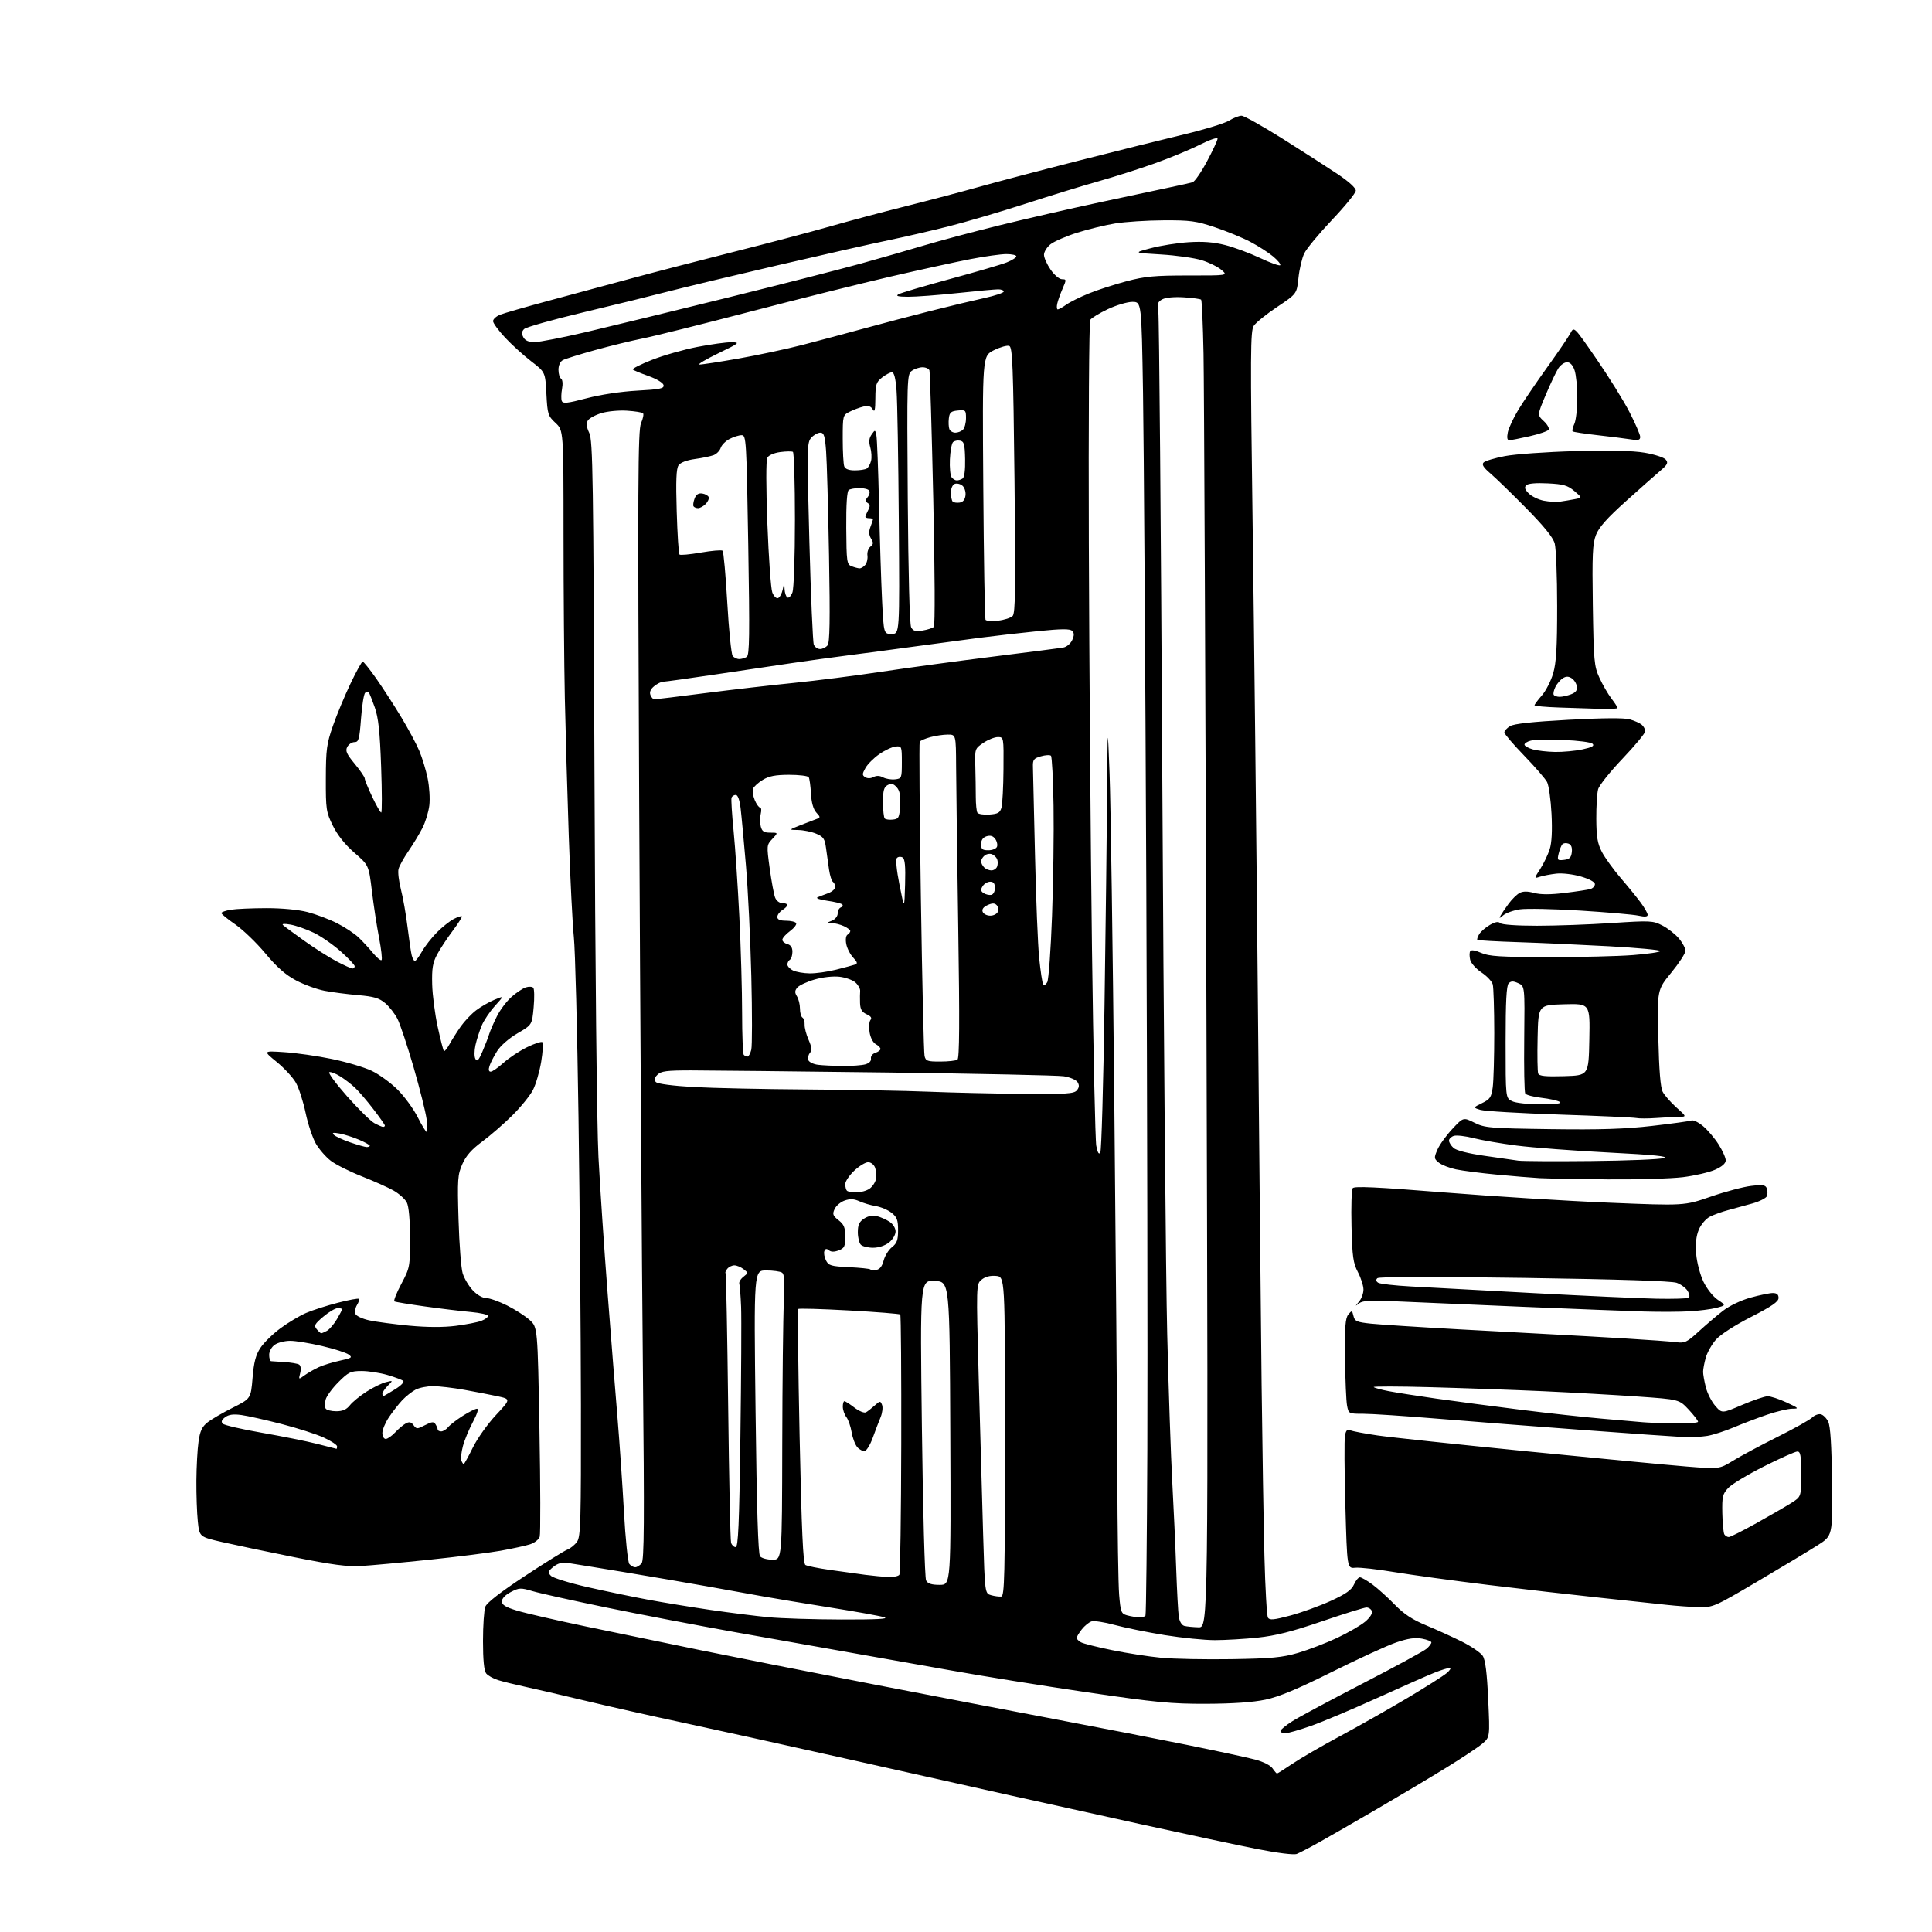 <?xml version="1.0" encoding="UTF-8" standalone="no"?>
<svg 
  version="1.1" 
  xmlns="http://www.w3.org/2000/svg" 
  xmlns:xlink="http://www.w3.org/1999/xlink" 
  xmlns:svg="http://www.w3.org/2000/svg"
  xmlns:rdf="http://www.w3.org/1999/02/22-rdf-syntax-ns#"
  xmlns:cc="http://creativecommons.org/ns#"
  xmlns:dc="http://purl.org/dc/elements/1.1/"
  viewBox="0 0 768 768"
  width="768"
  height="768"
>
<style>svg {background-color: white; }</style>"
<path stroke="none" fill="black" fill-rule="evenodd" d="M515.50,736.96C514.30,737.42 507.89,736.62 499.50,734.97C491.80,733.45 470.88,728.98 453.00,725.05C435.12,721.11 412.40,716.09 402.50,713.89C392.60,711.69 363.35,705.16 337.50,699.36C311.65,693.57 281.27,686.87 270.00,684.47C258.73,682.07 241.85,678.27 232.50,676.03C223.15,673.79 212.35,671.28 208.50,670.46C204.65,669.63 199.93,668.47 198.00,667.87C196.07,667.27 193.94,666.07 193.25,665.20C192.42,664.15 192.00,659.86 192.00,652.37C192.00,646.19 192.42,640.03 192.93,638.68C193.53,637.10 199.05,632.81 208.57,626.54C216.66,621.21 224.29,616.46 225.54,615.99C226.78,615.51 228.52,614.10 229.40,612.84C230.82,610.81 230.99,604.69 230.93,558.53C230.89,529.91 230.45,478.38 229.96,444.00C229.47,409.62 228.64,377.45 228.11,372.50C227.59,367.55 226.69,349.55 226.10,332.50C225.52,315.45 224.81,290.70 224.53,277.50C224.25,264.30 224.01,234.96 224.01,212.30C224.00,171.10 224.00,171.10 220.83,168.13C217.83,165.33 217.62,164.68 217.20,156.54C216.75,147.92 216.75,147.92 211.12,143.59C208.03,141.21 203.36,136.97 200.75,134.17C198.14,131.37 196.00,128.45 196.00,127.66C196.00,126.88 197.24,125.74 198.75,125.13C200.26,124.52 209.04,121.99 218.25,119.51C227.46,117.03 242.31,113.02 251.25,110.60C260.19,108.18 278.52,103.43 292.00,100.03C305.48,96.64 322.57,92.12 330.00,89.99C337.43,87.87 350.93,84.26 360.00,81.99C369.07,79.72 382.12,76.27 389.00,74.34C395.88,72.40 413.88,67.66 429.00,63.81C444.12,59.96 463.01,55.25 470.96,53.36C478.91,51.46 486.83,49.03 488.57,47.95C490.31,46.88 492.54,46.00 493.53,46.00C494.51,46.00 501.88,50.13 509.91,55.18C517.93,60.23 527.76,66.55 531.75,69.21C536.17,72.17 538.98,74.73 538.95,75.78C538.93,76.73 534.66,81.97 529.48,87.43C524.30,92.89 519.33,98.89 518.44,100.77C517.55,102.65 516.52,107.02 516.16,110.49C515.50,116.79 515.50,116.79 507.71,122.00C503.42,124.86 499.23,128.25 498.39,129.52C497.05,131.58 497.00,140.36 497.93,207.67C498.51,249.38 499.44,333.45 499.99,394.50C500.54,455.55 501.22,525.75 501.51,550.50C501.80,575.25 502.30,605.90 502.63,618.62C502.95,631.33 503.58,642.32 504.03,643.05C504.69,644.11 506.38,643.95 512.91,642.21C517.35,641.02 524.57,638.40 528.96,636.40C535.02,633.63 537.25,632.05 538.22,629.87C538.92,628.29 539.99,627.00 540.59,627.00C541.20,627.00 543.45,628.30 545.60,629.88C547.74,631.47 551.73,635.07 554.45,637.88C558.09,641.62 561.42,643.82 566.95,646.12C571.10,647.84 577.53,650.77 581.23,652.62C584.93,654.48 588.62,657.01 589.42,658.25C590.45,659.83 591.10,665.01 591.58,675.54C592.28,690.59 592.28,690.59 589.15,693.22C587.43,694.66 580.96,698.96 574.76,702.77C568.57,706.58 556.30,713.90 547.50,719.03C538.70,724.16 528.35,730.12 524.50,732.27C520.65,734.42 516.60,736.53 515.50,736.96zM507.63,705.00C507.85,705.00 510.61,703.25 513.76,701.12C516.92,698.98 525.54,693.98 532.92,690.02C540.29,686.05 552.22,679.30 559.42,675.01C566.62,670.73 573.63,666.28 575.00,665.14C576.38,664.00 576.95,663.05 576.29,663.03C575.62,663.01 572.92,663.85 570.29,664.89C567.65,665.94 557.44,670.45 547.59,674.92C537.75,679.39 525.90,684.39 521.26,686.03C516.63,687.66 511.98,689.00 510.92,689.00C509.86,689.00 509.00,688.60 509.00,688.10C509.00,687.61 511.14,685.85 513.75,684.20C516.36,682.54 529.04,675.75 541.91,669.10C554.79,662.45 566.15,656.27 567.16,655.35C568.17,654.44 569.00,653.33 569.00,652.89C569.00,652.45 567.31,651.77 565.25,651.39C562.53,650.88 559.72,651.29 555.00,652.90C551.42,654.13 539.95,659.39 529.50,664.60C515.74,671.46 508.43,674.51 503.00,675.65C498.06,676.69 490.04,677.24 479.50,677.28C465.51,677.32 459.55,676.75 432.00,672.70C414.68,670.15 390.38,666.25 378.00,664.02C365.62,661.80 347.62,658.61 338.00,656.93C328.38,655.25 307.90,651.62 292.50,648.86C277.10,646.10 253.76,641.64 240.63,638.93C227.50,636.22 214.48,633.33 211.70,632.50C207.00,631.11 206.37,631.13 203.06,632.85C200.92,633.96 199.50,635.44 199.50,636.56C199.50,637.96 200.96,638.86 205.46,640.23C208.73,641.23 221.11,644.08 232.96,646.56C244.81,649.04 265.30,653.28 278.50,655.98C291.70,658.68 322.52,664.77 347.00,669.51C371.48,674.25 404.55,680.60 420.50,683.62C436.45,686.63 459.40,691.11 471.50,693.55C483.60,696.00 495.98,698.66 499.00,699.47C502.19,700.32 505.08,701.78 505.87,702.97C506.63,704.08 507.42,705.00 507.63,705.00zM489.50,659.54C505.50,659.28 509.68,658.89 516.00,657.05C520.12,655.84 527.10,653.17 531.50,651.10C535.90,649.03 540.94,646.11 542.70,644.62C544.61,643.00 545.68,641.32 545.34,640.45C545.04,639.65 544.07,639.00 543.20,639.00C542.32,639.00 534.38,641.47 525.55,644.49C513.62,648.57 507.06,650.23 500.00,650.97C494.77,651.52 487.12,651.97 483.00,651.98C478.88,651.99 469.88,651.09 463.00,649.98C456.12,648.86 447.18,647.05 443.13,645.95C439.08,644.84 434.93,644.21 433.91,644.53C432.89,644.85 431.14,646.28 430.03,647.69C428.91,649.11 428.00,650.64 428.00,651.10C428.00,651.56 428.79,652.35 429.75,652.86C430.71,653.38 436.29,654.78 442.14,655.97C447.98,657.17 456.76,658.53 461.64,658.99C466.51,659.46 479.05,659.70 489.50,659.54zM476.41,646.88C480.33,647.00 480.33,647.00 479.58,404.25C479.17,270.74 478.64,152.09 478.42,140.59C478.19,129.09 477.77,119.43 477.47,119.13C477.17,118.83 474.08,118.41 470.60,118.19C466.85,117.95 463.37,118.27 462.06,118.97C460.19,119.97 459.94,120.72 460.45,123.83C460.79,125.85 461.49,209.18 462.03,309.00C462.56,408.82 463.44,508.50 463.99,530.50C464.53,552.50 465.43,578.83 465.99,589.00C466.54,599.17 467.25,614.70 467.55,623.50C467.86,632.30 468.32,640.93 468.59,642.68C468.87,644.57 469.76,646.05 470.78,646.32C471.73,646.57 474.26,646.82 476.41,646.88zM334.50,643.78C348.38,643.81 353.58,643.54 351.50,642.89C349.85,642.37 340.18,640.62 330.00,639.01C319.82,637.39 307.90,635.41 303.50,634.62C299.10,633.82 289.20,632.04 281.50,630.66C273.80,629.28 258.73,626.70 248.00,624.92C237.28,623.15 227.13,621.50 225.46,621.26C223.41,620.97 221.63,621.48 219.96,622.85C217.77,624.65 217.66,625.04 219.00,626.40C219.83,627.25 226.36,629.26 233.50,630.89C240.65,632.51 251.45,634.76 257.50,635.88C263.55,637.01 274.80,638.85 282.50,639.98C290.20,641.10 300.55,642.40 305.50,642.87C310.45,643.34 323.50,643.75 334.50,643.78zM452.69,642.90C453.90,642.96 455.09,642.66 455.34,642.25C455.60,641.84 455.93,612.02 456.08,576.00C456.23,539.98 456.05,438.95 455.67,351.50C455.29,264.05 454.70,176.19 454.37,156.25C453.77,120.00 453.77,120.00 450.13,120.00C448.14,120.00 443.74,121.31 440.37,122.90C437.00,124.50 433.86,126.41 433.39,127.15C432.92,127.89 432.66,167.88 432.83,216.00C432.99,264.12 433.55,336.80 434.08,377.50C434.61,418.20 435.38,453.30 435.79,455.50C436.31,458.23 436.82,459.08 437.39,458.16C437.85,457.43 438.60,431.10 439.06,399.66C439.52,368.22 439.99,330.12 440.10,315.00C440.30,287.50 440.30,287.50 441.07,307.50C441.50,318.50 442.34,376.55 442.94,436.50C443.54,496.45 444.08,563.73 444.15,586.00C444.21,608.27 444.54,629.86 444.88,633.96C445.45,640.83 445.70,641.47 448.00,642.11C449.38,642.49 451.49,642.85 452.69,642.90zM675.29,638.86C672.10,638.79 666.35,638.38 662.50,637.95C658.65,637.53 646.73,636.25 636.00,635.12C625.27,633.99 605.27,631.70 591.54,630.02C577.82,628.35 561.05,626.05 554.28,624.93C547.52,623.80 540.53,623.01 538.74,623.19C535.50,623.50 535.50,623.50 534.81,598.50C534.42,584.75 534.35,572.23 534.65,570.68C535.06,568.52 535.58,568.03 536.84,568.58C537.76,568.97 542.61,569.89 547.64,570.62C552.66,571.35 579.44,574.19 607.14,576.94C634.84,579.69 663.34,582.40 670.47,582.97C683.44,584.01 683.44,584.01 688.97,580.62C692.01,578.75 699.96,574.50 706.62,571.17C713.29,567.84 719.48,564.38 720.37,563.48C721.27,562.59 722.79,562.00 723.74,562.19C724.70,562.37 726.05,563.71 726.75,565.16C727.62,566.98 728.09,574.46 728.26,589.14C728.50,610.48 728.50,610.48 722.50,614.29C719.20,616.39 708.53,622.81 698.79,628.55C681.52,638.74 680.93,639.00 675.29,638.86zM398.00,634.65C399.32,634.49 399.50,626.67 399.50,570.99C399.50,507.50 399.50,507.50 395.92,507.20C393.59,507.00 391.60,507.52 390.19,508.70C388.04,510.50 388.04,510.50 389.07,548.50C389.65,569.40 390.42,597.06 390.81,609.96C391.50,633.41 391.50,633.41 394.00,634.12C395.38,634.51 397.18,634.74 398.00,634.65zM373.54,630.00C378.02,630.00 378.02,630.00 377.76,569.75C377.50,509.50 377.50,509.50 371.61,509.20C365.73,508.89 365.73,508.89 366.47,567.70C366.88,600.46 367.62,627.28 368.14,628.25C368.81,629.52 370.30,630.00 373.54,630.00zM353.19,626.87C355.22,626.94 357.17,626.54 357.51,625.98C357.86,625.41 358.20,602.02 358.26,574.00C358.32,545.97 358.15,522.82 357.87,522.54C357.59,522.26 348.47,521.53 337.60,520.93C326.73,520.33 317.60,520.06 317.32,520.35C317.03,520.64 317.28,543.48 317.86,571.10C318.66,608.57 319.24,621.53 320.15,622.09C320.82,622.51 325.22,623.40 329.93,624.07C334.65,624.75 340.98,625.62 344.00,626.02C347.02,626.41 351.16,626.80 353.19,626.87zM143.50,622.51C138.11,622.83 132.00,622.02 117.00,619.01C106.28,616.86 93.40,614.15 88.39,613.01C79.28,610.92 79.28,610.92 78.64,604.81C78.29,601.45 78.03,594.16 78.07,588.60C78.11,583.05 78.49,576.06 78.92,573.08C79.51,568.88 80.31,567.16 82.46,565.45C83.99,564.23 88.49,561.60 92.48,559.61C99.71,555.98 99.71,555.98 100.40,547.74C100.92,541.45 101.66,538.62 103.53,535.79C104.87,533.75 108.46,530.25 111.50,528.00C114.54,525.75 119.12,523.02 121.68,521.92C124.24,520.82 129.90,519.00 134.25,517.88C138.60,516.75 142.38,516.05 142.65,516.32C142.92,516.58 142.59,517.69 141.91,518.77C141.24,519.85 140.95,521.43 141.27,522.27C141.60,523.13 144.08,524.28 146.86,524.88C149.61,525.47 156.76,526.41 162.74,526.98C169.82,527.64 176.23,527.67 181.11,527.05C185.24,526.53 189.82,525.64 191.31,525.07C192.79,524.51 194.00,523.62 194.00,523.10C194.00,522.58 190.96,521.89 187.25,521.55C183.54,521.22 175.32,520.23 169.00,519.35C162.68,518.47 157.18,517.56 156.78,517.33C156.38,517.11 157.62,513.97 159.53,510.38C162.92,503.98 163.00,503.57 162.99,492.17C162.98,484.82 162.51,479.58 161.72,478.02C161.03,476.66 158.67,474.53 156.48,473.28C154.29,472.04 148.59,469.49 143.81,467.61C139.04,465.73 133.50,462.96 131.51,461.44C129.53,459.93 126.84,456.84 125.55,454.59C124.26,452.34 122.42,446.83 121.48,442.35C120.53,437.86 118.80,432.49 117.63,430.41C116.46,428.32 113.03,424.61 110.02,422.15C104.54,417.69 104.54,417.69 113.02,418.25C117.68,418.55 126.19,419.77 131.93,420.96C137.67,422.14 144.77,424.25 147.73,425.65C150.68,427.05 155.33,430.43 158.07,433.16C160.80,435.90 164.39,440.80 166.03,444.07C167.68,447.33 169.31,450.00 169.64,450.00C169.98,450.00 169.95,447.69 169.58,444.87C169.20,442.04 166.88,432.77 164.42,424.26C161.95,415.75 159.07,407.10 158.01,405.02C156.95,402.95 154.75,400.13 153.11,398.75C150.73,396.74 148.60,396.12 142.32,395.58C138.02,395.21 132.03,394.43 129.00,393.85C125.97,393.27 120.89,391.42 117.70,389.73C113.52,387.52 110.09,384.51 105.48,378.98C101.96,374.75 96.58,369.58 93.54,367.48C90.49,365.38 88.00,363.35 88.00,362.96C88.00,362.58 89.69,361.98 91.75,361.64C93.81,361.30 100.16,361.02 105.86,361.01C112.07,361.00 118.64,361.63 122.28,362.57C125.61,363.44 130.88,365.42 133.97,366.99C137.07,368.55 140.94,371.11 142.57,372.67C144.19,374.22 146.77,377.02 148.30,378.88C149.83,380.73 151.35,381.98 151.68,381.65C152.01,381.32 151.56,377.33 150.68,372.77C149.80,368.22 148.52,359.88 147.84,354.23C146.60,343.95 146.60,343.95 140.87,338.97C137.14,335.72 134.16,331.98 132.32,328.24C129.66,322.82 129.50,321.77 129.53,309.50C129.56,297.89 129.86,295.65 132.36,288.50C133.89,284.10 137.03,276.56 139.33,271.75C141.62,266.94 143.80,263.01 144.17,263.00C144.54,263.00 146.98,266.04 149.58,269.75C152.18,273.46 156.63,280.32 159.45,285.00C162.28,289.68 165.54,295.75 166.69,298.50C167.85,301.25 169.34,306.18 170.01,309.46C170.68,312.74 170.98,317.54 170.67,320.14C170.36,322.74 169.13,326.79 167.93,329.14C166.73,331.49 164.22,335.63 162.36,338.34C160.50,341.05 158.72,344.26 158.42,345.47C158.11,346.69 158.55,350.34 159.38,353.59C160.22,356.84 161.40,363.55 162.00,368.50C162.61,373.45 163.35,378.51 163.66,379.75C163.97,380.99 164.54,382.00 164.92,382.00C165.31,382.00 166.58,380.31 167.75,378.23C168.91,376.16 171.58,372.75 173.68,370.64C175.78,368.53 178.78,366.14 180.34,365.33C181.91,364.52 183.37,364.03 183.59,364.25C183.81,364.47 182.15,367.09 179.91,370.08C177.67,373.06 174.88,377.30 173.72,379.50C172.01,382.72 171.64,385.02 171.80,391.29C171.91,395.57 172.90,403.18 173.99,408.19C175.08,413.21 176.20,417.53 176.46,417.79C176.72,418.06 177.74,416.81 178.72,415.04C179.70,413.26 181.71,410.09 183.18,408.00C184.66,405.91 187.38,403.05 189.24,401.63C191.09,400.22 194.36,398.33 196.51,397.43C200.41,395.80 200.41,395.80 196.73,399.88C194.70,402.12 192.34,405.65 191.47,407.72C190.61,409.78 189.50,413.26 189.01,415.44C188.51,417.68 188.50,420.07 188.99,420.95C189.66,422.15 190.29,421.50 191.78,418.00C192.84,415.52 194.06,412.38 194.48,411.00C194.91,409.62 196.30,406.43 197.57,403.91C198.83,401.39 201.45,397.94 203.37,396.25C205.29,394.56 207.84,392.87 209.03,392.49C210.23,392.11 211.55,392.18 211.98,392.65C212.41,393.12 212.48,396.62 212.13,400.44C211.50,407.38 211.50,407.38 205.73,410.75C202.36,412.71 198.98,415.66 197.62,417.81C196.34,419.84 194.97,422.51 194.58,423.75C194.11,425.23 194.28,426.00 195.06,426.00C195.72,426.00 198.01,424.41 200.16,422.47C202.31,420.53 206.51,417.75 209.50,416.28C212.50,414.81 215.25,413.92 215.62,414.29C215.99,414.66 215.77,418.16 215.13,422.07C214.48,425.98 213.02,431.00 211.88,433.24C210.74,435.47 207.04,440.04 203.65,443.40C200.27,446.75 194.88,451.44 191.67,453.81C187.50,456.89 185.25,459.43 183.80,462.72C181.92,466.96 181.80,468.74 182.28,484.92C182.56,494.59 183.31,504.15 183.92,506.17C184.54,508.19 186.34,511.23 187.93,512.92C189.62,514.73 191.81,516.00 193.24,516.00C194.58,516.00 198.34,517.33 201.59,518.96C204.84,520.59 208.90,523.21 210.60,524.77C213.71,527.62 213.71,527.62 214.44,568.25C214.84,590.59 214.89,609.78 214.54,610.88C214.19,611.98 212.46,613.33 210.70,613.89C208.94,614.46 203.68,615.60 199.00,616.44C194.32,617.27 181.50,618.89 170.50,620.03C159.50,621.17 147.35,622.29 143.50,622.51zM252.50,623.00C253.19,623.00 254.33,622.30 255.04,621.45C256.08,620.20 256.18,605.29 255.56,544.20C255.14,502.57 254.48,401.68 254.09,320.00C253.48,191.87 253.58,171.05 254.82,168.21C255.61,166.41 255.97,164.64 255.61,164.28C255.25,163.92 252.38,163.46 249.23,163.26C246.08,163.05 241.52,163.48 239.10,164.21C236.68,164.94 234.24,166.26 233.68,167.15C232.95,168.30 233.11,169.72 234.25,172.13C235.66,175.14 235.88,189.65 236.31,307.00C236.58,383.92 237.25,447.42 237.90,460.00C238.52,471.82 240.15,496.12 241.53,514.00C242.91,531.88 244.69,554.38 245.50,564.00C246.30,573.62 247.44,590.25 248.03,600.96C248.62,611.69 249.58,620.99 250.17,621.71C250.76,622.42 251.81,623.00 252.50,623.00zM307.05,620.00C310.87,620.00 310.87,620.00 310.96,574.25C311.01,549.09 311.30,523.59 311.59,517.60C312.01,509.21 311.83,506.51 310.82,505.87C310.09,505.41 307.29,505.02 304.59,505.02C299.67,505.00 299.67,505.00 300.35,561.16C300.82,599.86 301.37,617.75 302.14,618.66C302.75,619.40 304.96,620.00 307.05,620.00zM292.43,615.00C293.46,615.00 293.85,606.11 294.32,571.25C294.65,547.19 294.78,523.90 294.60,519.50C294.42,515.10 294.10,510.97 293.89,510.32C293.68,509.67 294.40,508.43 295.50,507.57C297.48,506.02 297.48,505.98 295.56,504.50C294.49,503.68 292.86,503.00 291.93,503.00C291.00,503.00 289.74,503.60 289.13,504.34C288.52,505.08 288.20,505.87 288.42,506.09C288.65,506.32 289.11,530.12 289.46,559.00C289.80,587.88 290.32,612.29 290.61,613.25C290.90,614.21 291.72,615.00 292.43,615.00zM687.22,611.00C687.83,611.00 692.80,608.50 698.26,605.45C703.72,602.41 709.94,598.80 712.09,597.44C716.00,594.97 716.00,594.97 716.00,585.99C716.00,578.62 715.73,577.00 714.48,577.00C713.65,577.00 707.69,579.65 701.23,582.90C694.78,586.14 688.38,590.00 687.00,591.48C684.76,593.88 684.52,594.94 684.65,601.52C684.74,605.57 685.10,609.36 685.46,609.94C685.82,610.52 686.62,611.00 687.22,611.00zM184.33,582.00C184.55,582.00 186.18,579.05 187.96,575.44C189.73,571.83 193.86,566.02 197.13,562.53C203.06,556.18 203.06,556.18 197.78,555.03C194.88,554.41 188.90,553.25 184.50,552.46C180.10,551.68 174.57,551.03 172.20,551.02C169.84,551.01 166.69,551.63 165.20,552.41C163.72,553.19 161.31,555.10 159.85,556.66C158.40,558.22 156.03,561.25 154.60,563.39C153.17,565.53 152.00,568.34 152.00,569.64C152.00,570.94 152.60,572.00 153.33,572.00C154.05,572.00 155.74,570.83 157.08,569.41C158.41,567.98 160.32,566.37 161.33,565.83C162.71,565.09 163.47,565.26 164.40,566.54C165.57,568.13 165.84,568.13 168.96,566.52C171.68,565.12 172.42,565.05 173.12,566.16C173.59,566.90 173.98,567.84 173.98,568.25C173.99,568.66 174.62,569.00 175.38,569.00C176.14,569.00 177.37,568.25 178.13,567.33C178.88,566.41 181.50,564.39 183.95,562.83C186.39,561.27 188.94,560.00 189.60,560.00C190.34,560.00 189.71,562.04 187.99,565.25C186.44,568.14 184.65,572.46 184.02,574.85C183.38,577.25 183.11,579.84 183.40,580.60C183.70,581.37 184.11,582.00 184.33,582.00zM343.76,576.79C343.00,576.94 341.67,576.27 340.80,575.29C339.93,574.30 338.91,571.63 338.54,569.34C338.16,567.06 337.23,564.36 336.46,563.34C335.69,562.33 335.05,560.49 335.03,559.25C335.01,558.01 335.30,557.00 335.66,557.00C336.02,557.00 337.82,558.15 339.66,559.56C341.53,560.98 343.56,561.80 344.26,561.41C344.94,561.02 346.50,559.80 347.72,558.70C349.83,556.81 349.98,556.80 350.64,558.50C351.02,559.49 350.75,561.69 350.04,563.40C349.33,565.10 347.94,568.75 346.95,571.50C345.96,574.25 344.52,576.63 343.76,576.79zM133.75,575.93C133.89,575.97 134.00,575.53 134.00,574.94C134.00,574.36 131.60,572.79 128.68,571.45C125.75,570.11 118.21,567.69 111.93,566.07C105.64,564.45 98.47,562.84 96.00,562.50C92.77,562.05 90.93,562.30 89.50,563.37C88.08,564.43 87.81,565.18 88.57,565.95C89.15,566.54 96.13,568.16 104.07,569.54C112.00,570.92 121.88,572.90 126.00,573.95C130.12,575.00 133.61,575.89 133.75,575.93zM678.68,570.79C676.38,571.18 672.02,571.38 669.00,571.24C665.98,571.10 648.20,569.85 629.50,568.46C610.80,567.08 584.78,565.05 571.68,563.97C558.58,562.89 545.21,562.00 541.97,562.00C536.11,562.00 536.09,561.99 535.47,558.69C535.13,556.86 534.77,548.39 534.67,539.85C534.53,527.42 534.80,523.97 535.98,522.53C537.39,520.83 537.49,520.86 538.03,523.12C538.52,525.23 539.33,525.58 545.04,526.18C548.59,526.55 564.33,527.56 580.00,528.43C595.67,529.29 613.23,530.24 619.00,530.53C624.77,530.82 636.92,531.51 646.00,532.06C655.08,532.60 664.21,533.27 666.29,533.54C669.72,533.99 670.58,533.58 675.29,529.26C678.16,526.63 682.49,522.94 684.92,521.06C687.49,519.07 692.07,516.88 695.89,515.82C699.50,514.82 703.48,514.00 704.73,514.00C706.32,514.00 707.00,514.59 707.00,515.96C707.00,517.44 704.35,519.27 696.05,523.52C689.59,526.82 683.87,530.52 682.11,532.53C680.46,534.41 678.64,537.65 678.06,539.72C677.48,541.80 677.01,544.31 677.01,545.31C677.00,546.30 677.49,549.07 678.09,551.46C678.69,553.85 680.38,557.17 681.84,558.85C684.50,561.91 684.50,561.91 692.50,558.49C696.90,556.61 701.47,555.05 702.65,555.04C703.83,555.02 707.21,556.12 710.15,557.49C715.07,559.78 715.26,559.98 712.43,559.99C710.73,560.00 706.23,561.07 702.43,562.37C698.62,563.67 692.65,565.94 689.18,567.41C685.70,568.88 680.97,570.41 678.68,570.79zM665.75,565.84C670.84,565.93 675.00,565.62 675.00,565.17C675.00,564.71 673.31,562.52 671.25,560.31C667.50,556.30 667.50,556.30 651.00,555.14C641.92,554.51 625.05,553.56 613.50,553.03C601.95,552.51 581.92,551.79 569.00,551.44C556.08,551.08 545.76,551.06 546.08,551.39C546.39,551.72 549.09,552.45 552.08,553.02C555.06,553.59 563.58,554.92 571.00,555.98C578.42,557.03 593.50,559.02 604.50,560.40C615.50,561.78 630.12,563.38 637.00,563.96C643.88,564.54 651.08,565.17 653.00,565.35C654.92,565.53 660.66,565.75 665.75,565.84zM133.67,561.00C136.21,561.00 137.74,560.33 139.09,558.62C140.12,557.31 143.11,554.86 145.73,553.19C148.35,551.51 151.80,549.82 153.39,549.43C156.29,548.71 156.29,548.71 154.14,550.86C152.97,552.03 152.00,553.49 152.00,554.08C152.00,554.68 152.34,555.01 152.75,554.82C153.16,554.63 155.22,553.40 157.31,552.10C159.41,550.79 160.76,549.38 160.31,548.95C159.87,548.53 157.06,547.47 154.07,546.59C151.08,545.72 146.46,545.00 143.79,545.00C139.39,545.00 138.54,545.41 134.51,549.44C132.07,551.88 129.79,555.01 129.44,556.38C129.09,557.76 129.11,559.36 129.46,559.94C129.82,560.52 131.71,561.00 133.67,561.00zM121.08,546.70C122.41,545.74 124.96,544.28 126.74,543.46C128.52,542.65 132.31,541.48 135.18,540.87C139.84,539.87 140.19,539.61 138.58,538.43C137.58,537.71 132.83,536.19 128.01,535.06C123.19,533.93 117.50,533.00 115.35,533.00C113.20,533.00 110.44,533.70 109.22,534.56C107.96,535.44 107.00,537.17 107.00,538.56C107.00,539.90 107.34,541.04 107.75,541.09C108.16,541.13 110.58,541.30 113.13,541.45C115.68,541.61 118.27,542.05 118.89,542.43C119.56,542.84 119.74,544.20 119.34,545.79C118.67,548.46 118.67,548.46 121.08,546.70zM127.69,530.00C127.93,530.00 128.95,529.56 129.95,529.03C130.95,528.49 132.72,526.44 133.89,524.47C135.05,522.50 136.00,520.69 136.00,520.44C136.00,520.20 135.21,520.01 134.25,520.01C133.29,520.02 130.71,521.54 128.53,523.39C125.06,526.32 124.72,526.96 125.90,528.38C126.64,529.27 127.44,530.00 127.69,530.00zM671.50,521.28C667.65,521.50 659.55,521.53 653.50,521.35C647.45,521.17 626.08,520.34 606.00,519.50C585.92,518.66 563.33,517.69 555.79,517.34C544.88,516.83 541.71,516.98 540.29,518.08C538.58,519.40 538.58,519.37 540.25,517.40C541.21,516.27 542.00,514.12 542.00,512.63C542.00,511.14 541.01,508.03 539.80,505.71C537.90,502.08 537.55,499.57 537.25,487.50C537.06,479.80 537.27,472.97 537.71,472.33C538.32,471.45 547.21,471.86 574.01,474.01C593.53,475.57 623.00,477.41 639.50,478.08C669.51,479.32 669.51,479.32 680.00,475.70C685.78,473.70 693.02,471.78 696.10,471.42C700.73,470.87 701.80,471.04 702.32,472.38C702.66,473.27 702.69,474.65 702.38,475.46C702.07,476.26 699.50,477.57 696.66,478.38C693.82,479.19 689.48,480.38 687.00,481.03C684.52,481.68 681.23,482.87 679.67,483.67C678.10,484.49 676.16,486.76 675.30,488.81C674.25,491.34 673.92,494.38 674.26,498.50C674.53,501.81 675.82,506.72 677.13,509.46C678.46,512.26 680.95,515.40 682.81,516.66C686.13,518.89 686.13,518.89 682.31,519.89C680.22,520.44 675.35,521.06 671.50,521.28zM671.33,515.87C671.79,515.52 671.57,514.29 670.85,513.14C670.13,511.98 668.18,510.54 666.52,509.94C664.57,509.22 643.20,508.54 606.00,507.99C569.02,507.45 548.15,507.49 547.51,508.11C546.86,508.75 546.98,509.37 547.87,509.92C548.61,510.38 554.46,511.04 560.86,511.39C567.26,511.74 589.15,512.92 609.50,514.02C629.85,515.12 651.90,516.13 658.50,516.26C665.10,516.39 670.87,516.22 671.33,515.87zM348.40,504.79C349.71,504.60 350.68,503.34 351.26,501.09C351.75,499.21 353.23,496.82 354.57,495.77C356.55,494.21 357.00,492.95 357.00,489.00C357.00,484.96 356.56,483.80 354.40,482.10C352.97,480.97 350.16,479.78 348.15,479.44C346.14,479.11 343.20,478.24 341.61,477.52C339.48,476.55 337.93,476.48 335.78,477.23C334.16,477.79 332.36,479.31 331.77,480.61C330.84,482.64 331.06,483.26 333.35,485.06C335.51,486.76 336.00,487.97 336.00,491.60C336.00,495.48 335.67,496.18 333.38,497.05C331.60,497.72 330.35,497.71 329.50,497.00C328.59,496.25 328.08,496.34 327.70,497.33C327.41,498.09 327.70,499.75 328.34,501.03C329.38,503.09 330.34,503.38 337.47,503.72C341.86,503.94 345.67,504.33 345.93,504.60C346.20,504.87 347.31,504.95 348.40,504.79zM347.07,496.00C345.05,496.00 342.86,495.46 342.20,494.80C341.54,494.14 341.00,491.90 341.00,489.82C341.00,486.90 341.56,485.68 343.49,484.41C345.10,483.36 346.91,483.01 348.60,483.43C350.03,483.80 352.29,484.80 353.60,485.66C354.99,486.57 356.00,488.21 356.00,489.54C356.00,490.85 354.85,492.76 353.37,493.93C351.79,495.17 349.26,496.00 347.07,496.00zM340.44,474.00C342.16,474.00 344.50,473.34 345.66,472.53C346.81,471.72 347.96,469.99 348.21,468.69C348.46,467.38 348.30,465.35 347.86,464.16C347.42,462.95 346.20,462.00 345.10,462.00C344.02,462.00 341.54,463.52 339.57,465.37C337.61,467.22 336.00,469.62 336.00,470.70C336.00,471.78 336.30,472.97 336.67,473.33C337.03,473.70 338.73,474.00 340.44,474.00zM639.03,468.82C627.19,468.71 615.02,468.49 612.00,468.33C608.98,468.16 601.33,467.53 595.00,466.93C588.67,466.33 581.37,465.39 578.76,464.84C576.16,464.29 573.09,463.09 571.96,462.17C570.02,460.59 569.98,460.29 571.40,457.00C572.23,455.07 574.89,451.38 577.30,448.80C581.69,444.10 581.69,444.10 586.10,446.29C590.22,448.35 592.13,448.51 616.50,448.85C636.10,449.12 646.01,448.80 656.77,447.56C664.62,446.66 671.64,445.69 672.38,445.41C673.12,445.12 675.21,446.15 677.03,447.68C678.85,449.21 681.61,452.47 683.17,454.93C684.73,457.38 686.00,460.23 686.00,461.25C686.00,462.48 684.55,463.75 681.75,464.99C679.41,466.03 673.68,467.35 669.02,467.94C664.36,468.52 650.87,468.92 639.03,468.82zM632.50,461.53C646.80,461.39 659.80,460.86 661.39,460.35C663.50,459.67 657.58,459.07 639.39,458.14C625.70,457.44 609.33,456.20 603.00,455.39C596.67,454.58 588.88,453.24 585.68,452.41C582.48,451.59 578.99,451.19 577.93,451.52C576.87,451.86 576.00,452.71 576.00,453.41C576.00,454.12 576.81,455.42 577.80,456.32C578.92,457.33 583.59,458.52 590.05,459.44C595.80,460.26 601.85,461.13 603.50,461.37C605.15,461.60 618.20,461.68 632.50,461.53zM145.75,455.97C146.44,455.99 147.00,455.75 147.00,455.44C147.00,455.14 145.09,454.07 142.75,453.07C140.41,452.07 136.94,450.96 135.03,450.60C132.42,450.12 131.85,450.25 132.71,451.11C133.34,451.74 136.25,453.09 139.18,454.10C142.11,455.11 145.06,455.95 145.75,455.97zM152.25,447.96C152.66,447.98 153.00,447.74 153.00,447.42C153.00,447.11 150.93,444.16 148.40,440.88C145.88,437.59 142.61,433.78 141.15,432.41C139.69,431.03 137.04,428.99 135.25,427.87C133.46,426.75 131.51,426.00 130.91,426.20C130.31,426.40 133.48,430.71 137.96,435.78C142.44,440.84 147.32,445.65 148.80,446.46C150.29,447.26 151.84,447.94 152.25,447.96zM658.40,444.42C655.15,444.65 651.60,444.66 650.50,444.43C649.40,444.20 635.67,443.58 620.00,443.06C604.33,442.54 590.15,441.70 588.50,441.20C585.50,440.29 585.50,440.29 589.13,438.51C592.31,436.97 592.84,436.17 593.38,432.23C593.72,429.75 593.99,420.02 593.99,410.61C593.98,401.20 593.71,392.52 593.39,391.32C593.07,390.12 591.05,387.98 588.92,386.57C586.78,385.15 584.76,382.90 584.42,381.55C584.09,380.21 584.09,378.67 584.43,378.12C584.82,377.49 586.43,377.74 588.77,378.78C591.88,380.16 596.30,380.44 615.50,380.47C628.15,380.49 643.34,380.12 649.25,379.65C655.16,379.19 660.00,378.46 660.00,378.04C660.00,377.62 650.89,376.78 639.75,376.16C628.61,375.55 612.34,374.81 603.59,374.53C594.85,374.25 587.50,373.84 587.27,373.61C587.05,373.38 587.39,372.34 588.04,371.30C588.70,370.26 590.60,368.62 592.27,367.66C594.38,366.45 595.63,366.23 596.36,366.96C596.98,367.58 602.87,368.00 610.95,368.00C618.40,368.00 631.77,367.52 640.66,366.93C656.05,365.92 657.01,365.96 660.79,367.89C662.96,369.00 665.93,371.32 667.37,373.03C668.82,374.75 670.00,376.96 670.00,377.95C670.00,378.94 667.47,382.83 664.38,386.61C658.75,393.47 658.75,393.47 659.20,412.48C659.50,425.35 660.06,432.31 660.94,434.00C661.66,435.38 664.10,438.17 666.37,440.21C670.50,443.91 670.50,443.91 667.40,443.96C665.69,443.98 661.64,444.19 658.40,444.42zM612.50,438.97C618.61,438.97 621.02,438.66 620.00,438.01C619.17,437.49 615.90,436.76 612.73,436.40C609.55,436.03 606.66,435.27 606.31,434.69C605.95,434.12 605.77,424.28 605.90,412.83C606.13,392.02 606.13,392.02 603.54,390.84C601.53,389.92 600.67,389.93 599.72,390.88C598.83,391.76 598.50,398.13 598.50,414.27C598.50,436.44 598.50,436.44 601.00,437.70C602.47,438.45 607.22,438.97 612.50,438.97zM406.13,434.82C423.88,434.97 426.94,434.78 428.07,433.42C429.02,432.27 429.10,431.37 428.34,430.17C427.76,429.25 425.31,428.20 422.89,427.83C420.48,427.46 388.80,426.79 352.50,426.33C316.20,425.88 281.23,425.50 274.78,425.50C264.98,425.50 262.78,425.78 261.33,427.24C260.00,428.57 259.86,429.26 260.76,430.16C261.45,430.85 267.53,431.64 275.71,432.11C283.30,432.53 303.68,432.97 321.00,433.08C338.32,433.19 359.93,433.58 369.00,433.96C378.07,434.33 394.78,434.72 406.13,434.82zM621.73,427.79C631.50,427.50 631.50,427.50 631.78,413.21C632.06,398.93 632.06,398.93 621.78,399.21C611.50,399.50 611.50,399.50 611.22,412.45C611.06,419.57 611.17,426.00 611.45,426.73C611.84,427.75 614.29,428.00 621.73,427.79zM335.00,423.74C338.57,423.77 342.62,423.48 344.00,423.08C345.54,422.64 346.39,421.75 346.22,420.76C346.07,419.86 346.84,418.87 347.97,418.51C349.09,418.15 350.00,417.46 350.00,416.97C350.00,416.47 349.16,415.62 348.14,415.07C347.06,414.50 346.02,412.50 345.67,410.35C345.34,408.30 345.50,406.11 346.02,405.47C346.69,404.67 346.22,403.96 344.49,403.18C342.62,402.33 341.97,401.23 341.88,398.77C341.82,396.97 341.84,394.80 341.92,393.93C342.00,393.07 341.17,391.56 340.07,390.57C338.98,389.57 336.10,388.54 333.69,388.27C331.13,387.98 326.99,388.44 323.78,389.38C320.74,390.26 317.67,391.70 316.94,392.57C315.90,393.82 315.88,394.57 316.81,396.07C317.46,397.12 318.00,399.30 318.00,400.93C318.00,402.55 318.44,404.16 318.98,404.49C319.53,404.83 319.92,406.09 319.85,407.30C319.79,408.51 320.49,411.23 321.42,413.34C322.71,416.29 322.83,417.50 321.94,418.57C321.30,419.34 321.03,420.62 321.33,421.42C321.64,422.21 323.37,423.05 325.19,423.27C327.01,423.50 331.43,423.71 335.00,423.74zM373.77,421.98C376.92,421.98 380.00,421.64 380.60,421.23C381.40,420.70 381.49,406.18 380.92,369.00C380.49,340.68 380.10,311.76 380.07,304.75C380.00,292.00 380.00,292.00 376.75,292.01C374.96,292.01 371.83,292.48 369.79,293.04C367.74,293.61 365.86,294.42 365.60,294.84C365.34,295.26 365.55,323.03 366.06,356.55C366.57,390.07 367.23,418.51 367.52,419.75C367.98,421.76 368.64,422.00 373.77,421.98zM297.15,420.00C297.60,420.00 298.27,418.79 298.64,417.31C299.01,415.83 299.02,402.67 298.66,388.06C298.30,373.45 297.34,353.62 296.52,344.00C295.70,334.38 294.75,324.14 294.40,321.25C294.00,317.93 293.29,316.00 292.47,316.00C291.75,316.00 291.00,316.51 290.79,317.12C290.59,317.74 290.96,323.71 291.62,330.37C292.28,337.04 293.31,352.45 293.91,364.60C294.51,376.76 295.00,393.90 295.00,402.69C295.00,411.47 295.30,418.97 295.67,419.33C296.03,419.70 296.70,420.00 297.15,420.00zM416.29,390.45C416.85,389.45 417.71,377.58 418.20,364.07C418.70,350.56 418.97,330.87 418.80,320.33C418.64,309.79 418.17,300.83 417.77,300.43C417.36,300.03 415.56,300.13 413.77,300.65C410.86,301.49 410.51,301.97 410.61,305.05C410.68,306.95 411.04,322.68 411.43,340.00C411.82,357.32 412.56,375.72 413.09,380.88C413.61,386.03 414.32,390.70 414.66,391.25C415.01,391.83 415.71,391.48 416.29,390.45zM321.86,386.93C324.25,386.97 328.98,386.31 332.36,385.46C335.74,384.61 339.13,383.70 339.90,383.43C340.99,383.05 340.83,382.45 339.17,380.68C337.99,379.43 336.75,377.02 336.41,375.32C336.05,373.50 336.25,371.96 336.90,371.56C337.50,371.19 338.00,370.53 338.00,370.10C338.00,369.67 336.85,368.80 335.45,368.16C334.05,367.52 331.91,366.97 330.70,366.94C328.50,366.87 328.50,366.87 330.75,365.97C332.00,365.46 333.00,364.20 333.00,363.12C333.00,362.04 333.56,360.97 334.25,360.72C334.94,360.47 335.19,359.94 334.82,359.54C334.44,359.13 331.74,358.47 328.82,358.06C325.84,357.65 324.16,357.05 325.00,356.69C325.82,356.34 327.74,355.61 329.25,355.05C330.76,354.50 332.00,353.39 332.00,352.58C332.00,351.78 331.60,350.87 331.11,350.57C330.61,350.26 329.92,348.10 329.57,345.76C329.22,343.42 328.68,339.54 328.36,337.15C327.86,333.39 327.33,332.62 324.42,331.40C322.58,330.63 319.36,329.98 317.28,329.95C313.50,329.89 313.50,329.89 318.00,328.10C320.48,327.12 323.35,326.01 324.39,325.64C326.21,324.98 326.21,324.89 324.47,322.97C323.30,321.67 322.56,319.03 322.37,315.45C322.20,312.41 321.80,309.49 321.48,308.96C321.15,308.43 317.65,308.00 313.69,308.00C308.26,308.01 305.70,308.50 303.22,310.01C301.41,311.11 299.67,312.69 299.35,313.52C299.03,314.36 299.33,316.38 300.01,318.02C300.69,319.66 301.65,321.00 302.14,321.00C302.63,321.00 302.76,322.12 302.41,323.50C302.07,324.88 302.07,327.12 302.41,328.50C302.91,330.51 303.66,331.00 306.19,331.00C309.35,331.00 309.35,331.00 307.03,333.47C304.74,335.91 304.72,336.06 305.97,345.22C306.67,350.32 307.63,355.51 308.10,356.75C308.59,358.06 309.80,359.00 310.98,359.00C312.09,359.00 313.00,359.34 313.00,359.76C313.00,360.18 312.10,361.08 311.00,361.77C309.90,362.45 309.00,363.69 309.00,364.51C309.00,365.54 310.06,366.00 312.44,366.00C314.33,366.00 316.15,366.43 316.47,366.95C316.79,367.47 315.69,368.91 314.03,370.14C312.36,371.37 311.00,372.91 311.00,373.57C311.00,374.23 311.90,375.00 313.00,375.29C314.34,375.64 315.00,376.65 315.00,378.35C315.00,379.74 314.55,381.16 314.00,381.50C313.45,381.84 313.00,382.70 313.00,383.41C313.00,384.11 314.01,385.18 315.25,385.78C316.49,386.38 319.46,386.90 321.86,386.93zM140.10,385.00C140.60,385.00 141.00,384.59 141.00,384.08C141.00,383.57 138.51,380.94 135.46,378.22C132.41,375.51 127.58,372.15 124.71,370.77C121.84,369.39 117.70,367.94 115.50,367.55C113.09,367.12 111.90,367.20 112.50,367.75C113.05,368.25 116.86,371.06 120.96,373.99C125.06,376.93 130.85,380.60 133.81,382.16C136.78,383.72 139.61,385.00 140.10,385.00zM597.58,363.84C596.08,365.13 595.84,365.17 596.48,364.00C596.93,363.18 598.37,361.04 599.69,359.26C601.00,357.48 602.96,355.55 604.04,354.98C605.40,354.25 607.19,354.24 609.84,354.96C612.46,355.66 616.30,355.66 622.08,354.95C626.71,354.39 631.29,353.69 632.25,353.39C633.21,353.10 634.00,352.23 634.00,351.46C634.00,350.62 631.78,349.41 628.42,348.43C625.29,347.52 621.01,347.02 618.67,347.28C616.38,347.54 613.44,348.10 612.14,348.52C609.78,349.29 609.78,349.29 612.28,345.40C613.66,343.25 615.35,339.73 616.03,337.58C616.85,334.99 617.09,330.18 616.75,323.48C616.46,317.88 615.67,312.22 614.99,310.90C614.30,309.58 610.20,304.84 605.87,300.37C601.54,295.90 598.00,291.75 598.00,291.15C598.00,290.54 599.01,289.42 600.25,288.66C601.80,287.70 609.07,286.91 623.50,286.13C637.18,285.39 645.67,285.33 647.85,285.96C649.69,286.48 651.83,287.44 652.60,288.08C653.37,288.72 654.00,289.89 654.00,290.68C654.00,291.46 649.96,296.35 645.03,301.53C640.09,306.71 635.70,312.20 635.28,313.72C634.85,315.25 634.52,320.55 634.55,325.50C634.59,332.74 635.03,335.32 636.78,338.68C637.99,340.98 641.34,345.62 644.23,349.00C647.13,352.37 650.72,356.79 652.22,358.82C653.71,360.84 654.95,363.01 654.97,363.64C654.99,364.44 653.87,364.55 651.25,363.98C649.19,363.54 638.83,362.64 628.22,361.98C617.62,361.32 606.82,361.10 604.22,361.48C601.63,361.86 598.64,362.93 597.58,363.84zM393.64,364.00C394.97,364.00 396.33,363.29 396.66,362.43C396.99,361.57 396.77,360.37 396.16,359.76C395.35,358.95 394.38,358.96 392.55,359.80C390.91,360.54 390.24,361.47 390.63,362.47C390.95,363.31 392.30,364.00 393.64,364.00zM359.79,351.58C360.00,344.35 359.73,341.45 358.80,340.87C358.09,340.44 357.09,340.51 356.57,341.03C355.98,341.62 356.35,345.61 357.56,351.74C359.50,361.50 359.50,361.50 359.79,351.58zM394.00,355.74C394.86,355.58 395.50,354.41 395.50,352.99C395.50,351.21 394.96,350.50 393.61,350.50C392.57,350.50 391.22,351.30 390.61,352.28C389.75,353.66 389.84,354.28 391.00,355.03C391.82,355.56 393.18,355.88 394.00,355.74zM394.09,346.00C395.02,346.00 396.05,345.32 396.36,344.50C396.68,343.68 396.69,342.36 396.39,341.58C396.09,340.79 395.15,339.89 394.30,339.56C393.44,339.23 392.13,339.48 391.37,340.11C390.62,340.73 390.00,341.77 390.00,342.42C390.00,343.07 390.54,344.14 391.20,344.80C391.86,345.46 393.16,346.00 394.09,346.00zM621.71,341.82C623.91,341.57 624.57,340.92 624.82,338.74C625.03,336.91 624.59,335.78 623.50,335.36C622.60,335.02 621.50,335.13 621.06,335.62C620.62,336.10 619.96,337.77 619.59,339.32C618.97,341.94 619.12,342.12 621.71,341.82zM392.89,338.00C394.48,338.00 396.03,337.37 396.32,336.60C396.62,335.83 396.30,334.42 395.61,333.47C394.74,332.29 393.67,331.97 392.17,332.44C390.73,332.90 390.00,333.95 390.00,335.57C390.00,337.58 390.50,338.00 392.89,338.00zM354.96,325.80C357.28,325.53 357.53,325.04 357.81,320.14C358.03,316.20 357.67,314.29 356.43,312.92C355.14,311.50 354.31,311.30 352.87,312.07C351.37,312.87 351.00,314.22 351.00,318.87C351.00,322.06 351.32,324.99 351.71,325.38C352.10,325.77 353.57,325.96 354.96,325.80zM393.30,323.80C396.72,323.55 397.54,323.08 398.11,321.00C398.49,319.62 398.85,312.76 398.90,305.75C399.00,293.00 399.00,293.00 396.65,293.00C395.35,293.00 392.77,294.03 390.90,295.30C387.54,297.57 387.50,297.67 387.70,304.55C387.80,308.37 387.89,313.86 387.89,316.75C387.89,319.64 388.18,322.48 388.53,323.06C388.89,323.63 391.04,323.97 393.30,323.80zM151.54,323.00C151.89,323.00 151.87,314.80 151.51,304.78C151.01,290.69 150.43,285.33 148.96,281.14C147.91,278.16 146.85,275.51 146.59,275.26C146.34,275.01 145.71,275.06 145.19,275.38C144.67,275.71 143.92,280.25 143.53,285.48C142.90,293.86 142.59,295.00 140.94,295.00C139.91,295.00 138.61,295.86 138.05,296.91C137.21,298.47 137.76,299.70 141.01,303.64C143.21,306.29 145.00,308.92 145.00,309.48C145.00,310.04 146.33,313.31 147.96,316.75C149.58,320.19 151.20,323.00 151.54,323.00zM347.20,308.90C348.39,308.26 349.69,308.30 351.05,309.03C352.18,309.63 354.31,309.98 355.80,309.81C358.42,309.51 358.50,309.32 358.50,303.00C358.50,296.66 358.44,296.51 356.00,296.76C354.62,296.91 351.71,298.27 349.52,299.80C347.33,301.32 344.85,303.80 344.02,305.31C342.70,307.69 342.69,308.17 343.95,308.96C344.82,309.50 346.11,309.48 347.20,308.90zM618.20,298.91C621.34,298.96 626.22,298.50 629.05,297.90C632.85,297.08 633.90,296.50 633.07,295.67C632.44,295.04 627.36,294.38 621.49,294.16C615.74,293.95 609.90,294.06 608.52,294.41C607.13,294.75 606.00,295.47 606.00,295.99C606.00,296.51 607.46,297.37 609.25,297.88C611.04,298.40 615.07,298.86 618.20,298.91zM636.25,281.79C632.54,281.68 625.11,281.43 619.75,281.25C614.39,281.07 610.00,280.67 610.00,280.35C610.00,280.03 611.31,278.27 612.91,276.45C614.51,274.63 616.53,270.67 617.41,267.66C618.64,263.42 619.00,257.42 618.99,240.85C618.99,229.11 618.55,217.93 618.01,216.00C617.34,213.61 613.73,209.16 606.67,202.00C600.98,196.22 594.59,190.03 592.48,188.23C589.66,185.82 588.94,184.66 589.76,183.84C590.38,183.22 594.17,182.09 598.19,181.31C602.21,180.53 614.76,179.64 626.07,179.33C640.00,178.94 648.94,179.15 653.77,179.96C657.68,180.62 661.46,181.85 662.16,182.69C663.23,183.98 662.88,184.69 659.97,187.16C658.06,188.78 651.89,194.24 646.26,199.30C638.82,205.98 635.58,209.63 634.42,212.64C633.07,216.13 632.87,220.53 633.17,240.64C633.51,262.88 633.69,264.84 635.80,269.44C637.04,272.16 639.17,275.85 640.53,277.63C641.89,279.41 643.00,281.12 643.00,281.43C643.00,281.74 639.96,281.91 636.25,281.79zM260.11,278.00C260.61,278.00 269.67,276.89 280.26,275.53C290.84,274.18 306.70,272.35 315.50,271.47C324.30,270.59 340.05,268.59 350.50,267.01C360.95,265.44 380.98,262.73 395.00,260.98C409.02,259.24 421.53,257.62 422.78,257.38C424.04,257.14 425.58,255.82 426.21,254.45C427.06,252.57 427.06,251.66 426.19,250.79C425.32,249.92 422.04,249.94 412.77,250.87C406.02,251.55 395.55,252.74 389.50,253.52C383.45,254.30 371.75,255.87 363.50,257.00C355.25,258.14 343.32,259.72 337.00,260.53C330.68,261.34 320.77,262.70 315.00,263.56C309.23,264.42 295.60,266.44 284.71,268.06C273.83,269.68 264.31,271.00 263.57,271.00C262.83,271.00 261.24,271.79 260.05,272.76C258.62,273.92 258.10,275.11 258.55,276.26C258.91,277.22 259.62,278.00 260.11,278.00zM619.99,277.00C621.03,277.00 623.06,276.55 624.50,276.00C626.41,275.27 627.05,274.40 626.82,272.85C626.64,271.67 625.71,270.21 624.75,269.61C623.48,268.81 622.52,268.81 621.25,269.60C620.29,270.20 618.96,271.75 618.31,273.04C617.66,274.33 617.35,275.75 617.62,276.19C617.89,276.64 618.96,277.00 619.99,277.00zM293.87,261.98C294.77,261.98 296.10,261.59 296.84,261.12C297.94,260.43 298.04,252.56 297.44,216.64C296.74,174.66 296.63,173.00 294.80,173.00C293.76,173.00 291.60,173.67 290.02,174.49C288.44,175.31 286.85,176.91 286.49,178.05C286.12,179.18 284.85,180.48 283.66,180.93C282.47,181.38 279.13,182.08 276.24,182.47C272.98,182.92 270.51,183.86 269.74,184.96C268.82,186.26 268.63,191.03 269.00,203.28C269.27,212.39 269.77,220.11 270.10,220.44C270.43,220.76 274.25,220.41 278.60,219.65C282.94,218.90 286.83,218.56 287.23,218.92C287.63,219.27 288.47,228.55 289.10,239.53C289.73,250.51 290.70,260.06 291.25,260.75C291.80,261.44 292.98,261.99 293.87,261.98zM325.98,258.00C326.96,258.00 328.29,257.35 328.95,256.56C329.86,255.46 330.01,246.76 329.55,220.81C329.21,201.94 328.69,183.24 328.38,179.25C327.92,173.21 327.54,172.00 326.07,172.00C325.10,172.00 323.49,172.90 322.50,174.00C320.78,175.90 320.74,177.94 321.74,215.25C322.32,236.84 323.11,255.29 323.50,256.25C323.89,257.21 325.01,258.00 325.98,258.00zM354.47,252.00C357.63,252.00 357.63,252.00 357.29,207.25C357.11,182.64 356.71,159.24 356.39,155.25C356.01,150.32 355.42,148.00 354.55,148.00C353.85,148.00 352.08,148.93 350.63,150.07C348.30,151.91 348.00,152.86 347.97,158.32C347.95,163.02 347.69,164.08 346.92,162.74C346.16,161.45 345.18,161.16 343.20,161.63C341.71,161.99 339.26,162.90 337.75,163.67C335.04,165.03 335.00,165.20 335.00,174.44C335.00,179.61 335.27,184.55 335.61,185.42C336.01,186.46 337.45,186.99 339.86,186.98C341.86,186.98 343.99,186.64 344.59,186.23C345.19,185.83 345.94,184.47 346.26,183.21C346.57,181.95 346.44,179.53 345.95,177.83C345.31,175.60 345.46,174.18 346.48,172.73C347.87,170.74 347.90,170.75 348.38,173.11C348.65,174.42 349.12,186.75 349.43,200.50C349.73,214.25 350.28,231.46 350.64,238.75C351.31,252.00 351.31,252.00 354.47,252.00zM366.76,250.65C368.72,250.33 370.73,249.67 371.21,249.19C371.73,248.67 371.63,227.38 370.99,198.40C370.38,170.96 369.70,147.94 369.47,147.25C369.25,146.56 368.01,146.00 366.72,146.00C365.44,146.00 363.51,146.64 362.44,147.42C360.56,148.80 360.51,150.28 360.85,198.17C361.07,228.22 361.59,248.23 362.20,249.37C362.99,250.85 363.93,251.11 366.76,250.65zM396.73,246.73C399.19,246.45 401.80,245.61 402.54,244.86C403.62,243.75 403.76,233.91 403.28,190.80C402.77,145.18 402.49,138.02 401.19,137.52C400.36,137.20 397.62,137.97 395.09,139.22C390.50,141.50 390.50,141.50 390.87,193.50C391.07,222.10 391.47,245.89 391.75,246.37C392.03,246.84 394.27,247.00 396.73,246.73zM309.26,237.75C309.94,237.52 310.78,236.02 311.13,234.42C311.76,231.50 311.76,231.50 311.88,234.19C311.95,235.67 312.45,237.16 313.00,237.50C313.55,237.84 314.45,236.94 315.00,235.50C315.57,233.99 316.00,221.62 316.00,206.49C316.00,191.99 315.64,179.90 315.20,179.63C314.77,179.36 312.50,179.39 310.17,179.70C307.66,180.04 305.55,180.96 305.02,181.96C304.48,182.97 304.49,193.57 305.05,208.24C305.56,221.76 306.44,234.03 307.00,235.50C307.56,236.96 308.57,237.98 309.26,237.75zM341.63,225.93C342.25,225.97 343.29,225.35 343.95,224.56C344.61,223.76 345.00,222.07 344.82,220.81C344.64,219.54 345.16,217.96 345.99,217.31C347.23,216.34 347.28,215.76 346.26,214.09C345.38,212.65 345.31,211.31 346.01,209.47C346.56,208.04 347.00,206.67 347.00,206.43C347.00,206.20 346.32,206.00 345.50,206.00C344.68,206.00 344.00,205.75 344.00,205.43C344.00,205.12 344.50,203.94 345.10,202.81C345.94,201.24 345.90,200.55 344.92,199.95C343.87,199.30 343.87,198.86 344.90,197.62C345.60,196.78 345.88,195.62 345.53,195.04C345.17,194.47 343.45,194.01 341.69,194.02C339.94,194.02 338.01,194.36 337.40,194.77C336.69,195.25 336.34,200.47 336.40,209.90C336.49,223.32 336.64,224.35 338.50,225.08C339.60,225.51 341.01,225.89 341.63,225.93zM277.49,202.00C276.73,202.00 275.92,201.66 275.68,201.25C275.43,200.84 275.63,199.46 276.11,198.18C276.73,196.55 277.64,195.95 279.17,196.18C280.36,196.36 281.51,197.01 281.72,197.63C281.92,198.26 281.36,199.50 280.47,200.38C279.58,201.27 278.24,202.00 277.49,202.00zM381.46,199.79C382.81,199.60 383.60,198.63 383.80,196.91C383.97,195.48 383.41,193.76 382.56,193.05C381.72,192.35 380.34,192.04 379.51,192.36C378.65,192.69 378.00,194.17 378.00,195.80C378.00,197.38 378.32,198.99 378.71,199.38C379.10,199.77 380.34,199.95 381.46,199.79zM620.25,199.39C621.76,199.18 624.34,198.74 625.99,198.42C628.97,197.85 628.97,197.85 625.81,195.18C623.14,192.94 621.49,192.46 615.23,192.15C610.60,191.91 607.41,192.19 606.70,192.90C605.87,193.73 606.13,194.58 607.71,196.16C608.89,197.33 611.57,198.63 613.67,199.04C615.78,199.45 618.74,199.61 620.25,199.39zM380.37,190.98C380.99,190.98 382.02,190.64 382.65,190.23C383.36,189.78 383.74,186.84 383.65,182.51C383.52,176.57 383.22,175.47 381.64,175.17C380.62,174.97 379.36,175.24 378.83,175.77C378.31,176.29 377.75,179.37 377.60,182.61C377.45,185.85 377.76,189.06 378.29,189.75C378.81,190.44 379.75,190.99 380.37,190.98zM599.93,175.00C599.14,175.00 598.96,173.96 599.37,171.88C599.72,170.17 601.62,166.09 603.61,162.82C605.60,159.55 610.75,151.97 615.05,145.99C619.36,140.01 623.51,133.90 624.28,132.43C625.69,129.74 625.69,129.74 634.57,142.62C639.46,149.71 645.38,159.23 647.73,163.79C650.08,168.35 652.00,172.80 652.00,173.67C652.00,174.94 651.26,175.14 648.25,174.66C646.19,174.33 640.25,173.59 635.05,173.00C629.85,172.41 625.39,171.73 625.14,171.47C624.88,171.22 625.20,169.86 625.84,168.46C626.48,167.05 627.00,162.39 627.00,158.10C627.00,153.81 626.51,148.88 625.90,147.15C625.20,145.12 624.13,144.00 622.93,144.00C621.89,144.00 620.34,145.08 619.47,146.40C618.60,147.73 616.36,152.45 614.48,156.90C611.07,164.99 611.07,164.99 613.66,167.39C615.08,168.71 615.96,170.25 615.61,170.82C615.26,171.38 611.86,172.55 608.04,173.42C604.23,174.29 600.58,175.00 599.93,175.00zM379.77,172.00C380.78,172.00 382.14,171.46 382.80,170.80C383.46,170.14 384.00,168.09 384.00,166.24C384.00,163.04 383.83,162.89 380.75,163.19C378.02,163.45 377.45,163.95 377.18,166.33C377.00,167.89 377.10,169.81 377.39,170.58C377.69,171.36 378.76,172.00 379.77,172.00zM233.17,158.33C238.71,156.87 246.88,155.64 253.29,155.29C262.45,154.79 264.04,154.45 263.78,153.10C263.60,152.18 261.07,150.65 257.81,149.49C254.70,148.39 251.88,147.22 251.56,146.89C251.23,146.56 254.65,144.84 259.15,143.06C263.66,141.28 271.78,138.96 277.21,137.91C282.63,136.86 288.74,136.02 290.79,136.05C294.30,136.10 294.01,136.34 285.50,140.46C280.55,142.86 277.19,144.86 278.03,144.91C278.86,144.96 285.84,143.89 293.53,142.54C301.21,141.19 312.68,138.74 319.00,137.11C325.32,135.47 336.35,132.53 343.50,130.57C350.65,128.61 362.57,125.47 370.00,123.59C377.43,121.71 386.99,119.42 391.25,118.49C395.51,117.56 399.00,116.39 399.00,115.90C399.00,115.40 397.99,115.00 396.75,115.01C395.51,115.02 388.20,115.69 380.50,116.51C372.80,117.33 364.02,117.98 361.00,117.97C356.99,117.95 355.95,117.68 357.15,116.98C358.06,116.45 367.25,113.72 377.59,110.92C387.92,108.12 398.09,105.15 400.19,104.31C402.28,103.47 404.00,102.38 404.00,101.89C404.00,101.40 402.22,101.00 400.05,101.00C397.88,101.00 391.47,101.90 385.80,102.99C380.14,104.08 365.82,107.22 354.00,109.95C342.18,112.69 316.98,118.98 298.00,123.94C279.02,128.90 259.90,133.67 255.50,134.54C251.10,135.42 242.55,137.50 236.50,139.18C230.45,140.86 224.71,142.64 223.75,143.15C222.70,143.70 222.00,145.23 222.00,146.98C222.00,148.57 222.46,150.17 223.03,150.52C223.63,150.89 223.79,152.59 223.42,154.57C223.07,156.45 223.02,158.61 223.31,159.38C223.76,160.53 225.48,160.34 233.17,158.33zM212.51,136.00C214.41,136.00 223.73,134.18 233.23,131.95C242.73,129.72 267.82,123.61 289.00,118.37C310.18,113.14 334.02,107.04 342.00,104.83C349.98,102.62 361.45,99.32 367.50,97.51C373.55,95.69 386.82,92.15 397.00,89.64C407.18,87.13 425.18,82.99 437.00,80.46C448.82,77.92 461.65,75.19 465.50,74.38C469.35,73.58 473.20,72.71 474.06,72.45C474.92,72.20 477.51,68.45 479.81,64.12C482.12,59.80 484.00,55.75 484.00,55.12C484.00,54.49 480.85,55.56 476.98,57.51C473.11,59.46 465.00,62.82 458.95,64.97C452.90,67.13 442.89,70.32 436.72,72.05C430.55,73.78 417.40,77.82 407.50,81.03C397.60,84.23 383.88,88.27 377.00,90.00C370.12,91.74 359.32,94.23 353.00,95.54C346.68,96.85 326.99,101.29 309.25,105.42C291.52,109.54 271.94,114.23 265.75,115.84C259.56,117.45 244.42,121.18 232.09,124.11C219.77,127.05 209.08,130.06 208.35,130.80C207.36,131.78 207.28,132.65 208.04,134.07C208.75,135.40 210.14,136.00 212.51,136.00zM420.48,123.00C420.87,123.00 422.39,122.15 423.85,121.11C425.31,120.07 429.33,118.07 432.79,116.67C436.24,115.26 442.99,113.07 447.78,111.81C455.15,109.86 458.96,109.50 472.33,109.51C488.15,109.53 488.15,109.53 485.56,107.30C484.13,106.07 480.61,104.33 477.73,103.44C474.86,102.54 467.55,101.51 461.50,101.15C450.50,100.50 450.50,100.50 457.50,98.65C461.35,97.63 468.10,96.56 472.50,96.28C478.15,95.91 482.41,96.24 487.00,97.40C490.57,98.31 496.83,100.63 500.90,102.55C504.96,104.47 508.56,105.76 508.90,105.42C509.23,105.08 507.98,103.53 506.12,101.97C504.27,100.42 500.22,97.81 497.12,96.18C494.03,94.54 487.68,91.93 483.00,90.36C475.46,87.83 473.14,87.52 462.50,87.58C455.90,87.61 447.26,88.17 443.30,88.82C439.33,89.47 432.53,91.13 428.18,92.50C423.83,93.88 419.08,95.94 417.63,97.07C416.18,98.21 415.00,100.10 415.00,101.27C415.00,102.44 416.19,105.10 417.64,107.20C419.10,109.31 421.10,111.00 422.15,111.00C423.94,111.00 423.95,111.17 422.39,114.75C421.49,116.81 420.53,119.51 420.26,120.75C419.99,121.99 420.09,123.00 420.48,123.00z" />

</svg>